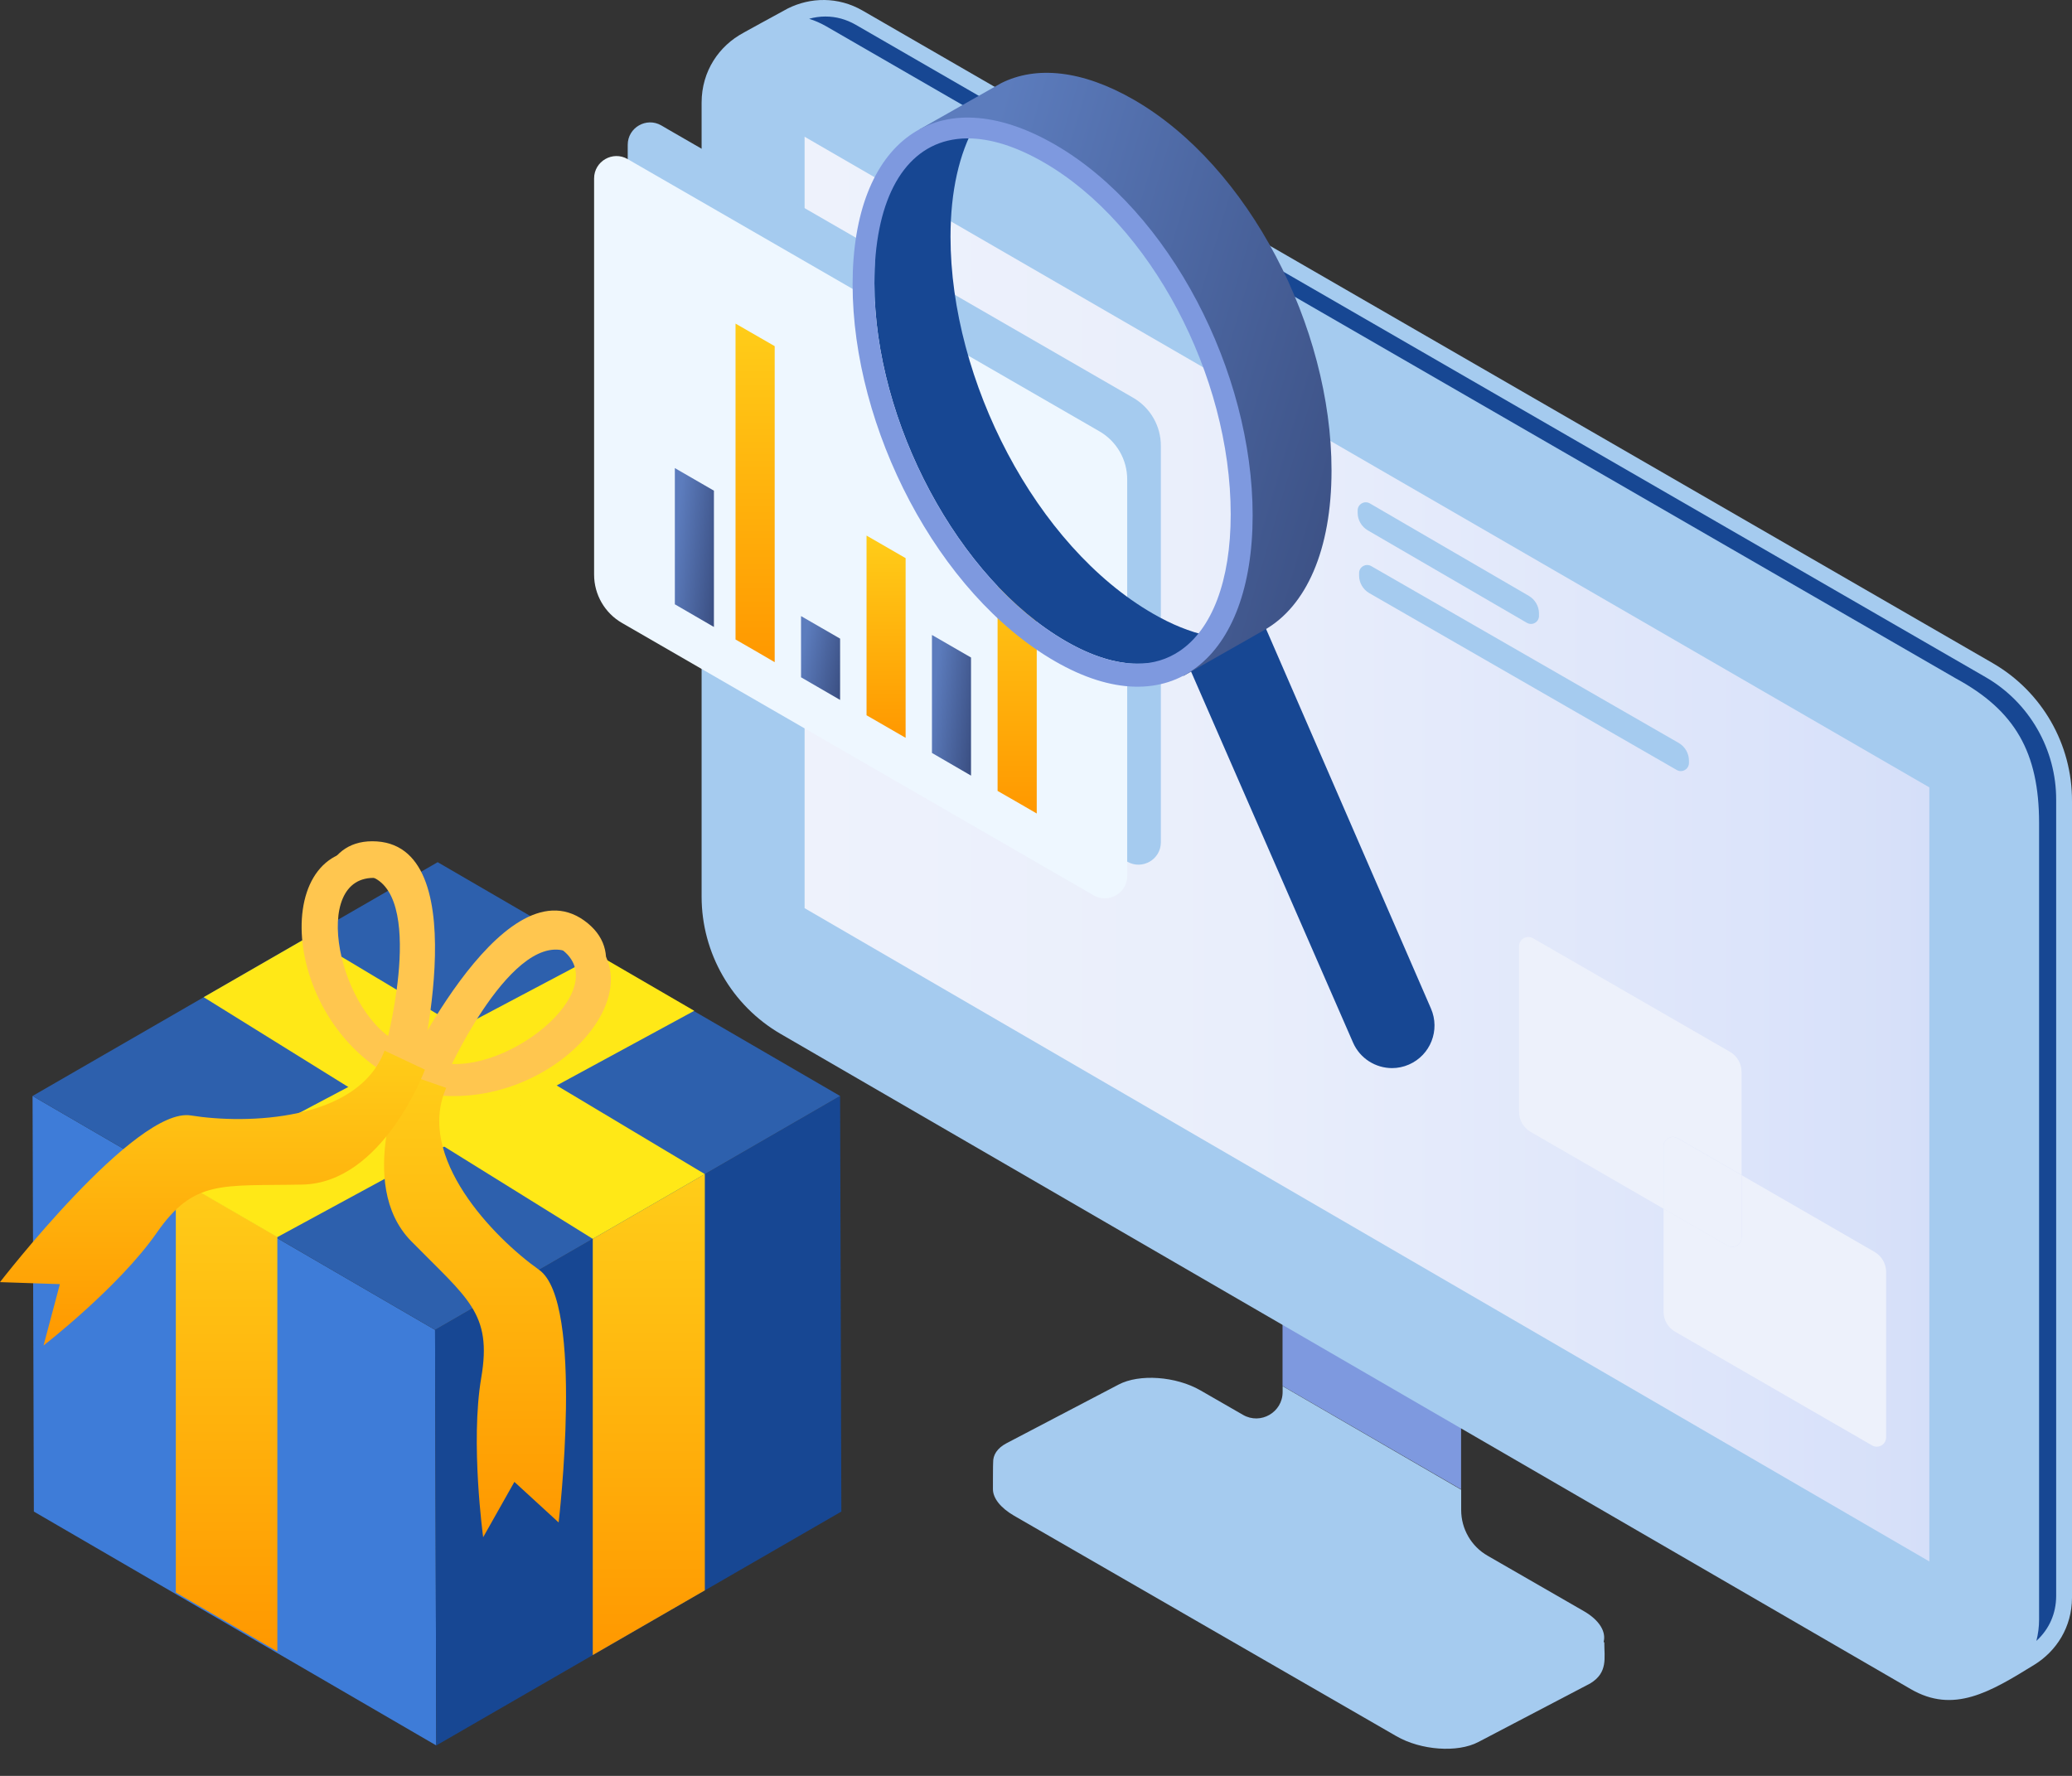 <svg width="70" height="60" viewBox="0 0 70 60" fill="none" xmlns="http://www.w3.org/2000/svg">
<rect x="0" y="0" width="70" height="60" fill="#333333" stroke="none"/>
<path d="M49.361 43.486L43.329 40.55V46.826L49.361 50.319V43.486Z" fill="#7E99DF"/>
<path d="M54.199 55.494L54.177 55.472C54.265 55.133 54.039 54.739 53.506 54.433L50.257 52.562C49.703 52.245 49.364 51.654 49.364 51.016V50.331L43.332 46.833V47.03C43.332 47.716 42.589 48.146 41.994 47.803L40.557 46.976C39.73 46.498 38.49 46.41 37.79 46.779L34.008 48.759C33.687 48.927 33.545 49.16 33.552 49.412C33.545 49.412 33.545 50.312 33.545 50.312C33.545 50.615 33.797 50.94 34.252 51.206L47.176 58.659C48.004 59.137 49.243 59.225 49.944 58.856L53.725 56.876C54.327 56.511 54.199 56.016 54.199 55.494Z" fill="#A5CBEF"/>
<path d="M70 53.981V27.076C70.011 25.147 68.987 23.364 67.316 22.401L29.148 0.361C28.309 -0.124 27.375 -0.091 26.617 0.285C26.343 0.431 25.038 1.149 25.122 1.105C24.297 1.543 23.703 2.4 23.703 3.468V30.292C23.703 32.203 24.721 33.972 26.372 34.931L64.549 57.066C66 57.912 67.233 57.168 68.728 56.245C69.472 55.786 69.997 54.976 70 53.981Z" fill="#A5CBEF"/>
<path d="M68.797 55.439C69.231 55.042 69.461 54.517 69.465 53.933V27.029C69.472 25.322 68.56 23.732 67.083 22.879L28.914 0.839C28.59 0.653 28.247 0.558 27.886 0.558C27.704 0.558 27.514 0.584 27.335 0.635C27.536 0.697 27.729 0.784 27.915 0.89L66.084 22.926C68.075 24.006 68.888 25.421 68.888 27.809V54.714C68.888 54.965 68.856 55.206 68.797 55.439Z" fill="#174793"/>
<path d="M27.182 4.62V30.683L65.18 52.755V26.602L27.182 4.62Z" fill="url(#paint0_linear)"/>
<path d="M57.059 25.778V25.698C57.059 25.453 56.927 25.227 56.716 25.103L46.327 19.127C46.144 19.021 45.915 19.152 45.915 19.363V19.444C45.915 19.688 46.046 19.914 46.257 20.038L56.647 26.015C56.829 26.121 57.059 25.989 57.059 25.778Z" fill="#A5CBEF"/>
<path d="M51.993 20.808V20.727C51.993 20.483 51.862 20.257 51.651 20.133L46.279 17.008C46.097 16.902 45.867 17.033 45.867 17.245V17.325C45.867 17.569 45.998 17.796 46.21 17.919L51.581 21.041C51.767 21.15 51.993 21.019 51.993 20.808Z" fill="#A5CBEF"/>
<path d="M38.277 13.435L29.912 8.607L25.394 6L22.611 4.395L22.342 4.238C21.838 3.946 21.207 4.311 21.207 4.891V5.912V9.238V11.502V18.278C21.207 18.952 21.569 19.576 22.152 19.911L38.084 29.112C38.587 29.403 39.218 29.039 39.218 28.459V15.069C39.222 14.394 38.861 13.77 38.277 13.435Z" fill="#A5CBEF"/>
<path d="M37.141 14.572L28.775 9.744L24.257 7.136L21.475 5.532L21.205 5.375C20.702 5.083 20.071 5.448 20.071 6.028V7.049V10.375V12.639V19.415C20.071 20.089 20.432 20.713 21.015 21.048L36.947 30.249C37.45 30.54 38.081 30.176 38.081 29.596V16.206C38.085 15.531 37.724 14.907 37.141 14.572Z" fill="#EEF7FF"/>
<path d="M24.119 16.578V21.183C23.543 20.851 23.087 20.581 22.799 20.417V15.815L24.119 16.578Z" fill="url(#paint1_linear)"/>
<path d="M28.382 21.577V23.648C27.933 23.389 27.492 23.134 27.062 22.883V20.815L28.382 21.577Z" fill="url(#paint2_linear)"/>
<path d="M30.595 18.857V24.928C30.165 24.68 29.723 24.425 29.275 24.166V18.095L30.595 18.857Z" fill="url(#paint3_linear)"/>
<path d="M32.805 22.215V26.205C32.397 25.968 31.952 25.709 31.485 25.439V21.453L32.805 22.215Z" fill="url(#paint4_linear)"/>
<path d="M35.025 19.323V27.485C34.792 27.346 34.325 27.08 33.702 26.722V18.561L35.025 19.323Z" fill="url(#paint5_linear)"/>
<path d="M26.172 11.695V22.372C25.702 22.095 25.257 21.84 24.849 21.606V10.933L26.172 11.695Z" fill="url(#paint6_linear)"/>
<path d="M56.675 38.453L58.837 39.7V36.218C58.837 35.937 58.688 35.675 58.443 35.536L51.792 31.7C51.58 31.58 51.318 31.729 51.318 31.973V37.56C51.318 37.841 51.467 38.103 51.712 38.242L56.197 40.835V38.727C56.201 38.486 56.463 38.333 56.675 38.453Z" fill="#EDF1FB"/>
<path d="M63.323 42.293L58.837 39.704V41.812C58.837 42.056 58.575 42.206 58.363 42.085L56.201 40.835V44.313C56.201 44.594 56.35 44.857 56.595 44.995L63.246 48.835C63.458 48.956 63.72 48.806 63.72 48.562V42.971C63.72 42.694 63.567 42.432 63.323 42.293Z" fill="#EDF1FB"/>
<path d="M58.837 41.812V39.704L56.675 38.457C56.463 38.337 56.201 38.486 56.201 38.73V40.838L58.363 42.089C58.575 42.206 58.837 42.053 58.837 41.812Z" fill="#EDF1FB"/>
<path d="M47.03 36.087C46.476 36.087 45.947 35.766 45.71 35.223L39.876 21.858L42.37 20.323L48.343 34.074C48.66 34.803 48.328 35.649 47.599 35.967C47.417 36.047 47.22 36.087 47.03 36.087Z" fill="#174793"/>
<path d="M44.984 15.896C44.984 11.053 42.198 5.616 38.311 3.373C36.546 2.356 34.999 2.221 33.825 2.808L31.043 4.383L33.373 4.427L35.557 5.193L38.033 7.315L40.006 10.2L41.574 13.598L42.005 17.92L41.414 20.509L39.966 22.846L42.701 21.293C44.127 20.494 44.984 18.583 44.984 15.896Z" fill="url(#paint7_linear)"/>
<path d="M32.112 8.001C32.112 6.451 32.411 5.182 32.94 4.238C29.92 5.022 29.541 6.878 29.541 9.573C29.541 14.258 32.382 19.572 36.01 21.665C36.882 22.168 37.695 22.423 38.424 22.423C38.96 22.423 40.218 22.423 40.776 21.475C40.2 21.344 39.591 21.103 38.949 20.731C34.985 18.445 32.112 12.844 32.112 8.001Z" fill="#174793"/>
<path d="M35.645 4.887C31.678 2.597 28.804 4.766 28.804 9.609C28.804 14.452 31.674 20.053 35.645 22.343C39.532 24.586 42.319 22.255 42.319 17.413C42.319 12.57 39.529 7.133 35.645 4.887ZM39.85 21.997C39.438 22.274 38.96 22.423 38.424 22.423C37.695 22.423 36.885 22.168 36.01 21.665C32.382 19.572 29.541 14.258 29.541 9.573C29.541 6.878 30.449 5.138 32.01 4.755C32.225 4.704 32.451 4.675 32.688 4.675C33.465 4.675 34.336 4.949 35.273 5.492C38.865 7.567 41.578 12.676 41.578 17.376C41.578 19.634 40.94 21.267 39.85 21.997Z" fill="#7E99DF"/>
<path d="M1.1 37.029L1.144 51.07L14.739 58.972L14.698 44.931L1.1 37.029Z" fill="#3E7CD8"/>
<path d="M14.698 44.931L14.739 58.972L28.424 51.07L28.382 37.029L14.698 44.931Z" fill="#174793"/>
<path d="M1.099 37.029L14.698 44.931L28.382 37.029L14.786 29.13L1.099 37.029Z" fill="#2D60AD"/>
<path d="M23.812 53.732V39.668L20.026 41.856V55.917L23.812 53.732Z" fill="url(#paint8_linear)"/>
<path d="M23.812 39.668L10.417 31.654L6.881 33.691L20.026 41.856L23.812 39.668Z" fill="#FFE817"/>
<path d="M9.37 55.797V41.782L5.94 39.789V53.806L9.37 55.797Z" fill="url(#paint9_linear)"/>
<path d="M9.37 41.797L23.454 34.151L20.202 32.261L5.94 39.807L9.37 41.797Z" fill="#FFE817"/>
<path d="M14.046 36.755C14.046 36.755 15.872 28.95 12.425 28.723C8.984 28.499 9.509 35.11 14.046 36.755ZM12.177 29.54C14.509 29.69 13.07 35.172 13.07 35.172C10.906 34.287 9.851 29.384 12.177 29.54Z" fill="#FFC64F"/>
<path d="M14.046 36.755C14.046 36.755 16.175 28.655 12.731 28.428C9.291 28.204 10.853 35.446 14.046 36.755ZM12.726 29.664C15.055 29.817 13.616 35.295 13.616 35.295C11.455 34.411 10.399 29.511 12.726 29.664Z" fill="#FFC64F"/>
<path d="M19.779 31.524C16.972 29.516 13.434 36.708 13.434 36.708C17.992 38.315 22.586 33.532 19.779 31.524ZM15.194 36.103C15.194 36.103 17.556 30.952 19.454 32.312C21.353 33.668 17.429 36.787 15.194 36.103Z" fill="#FFC64F"/>
<path d="M19.735 31.1C16.927 29.092 13.437 36.705 13.437 36.705C16.739 37.719 22.536 33.111 19.735 31.1ZM14.693 35.853C14.693 35.853 17.054 30.702 18.953 32.061C20.852 33.417 16.927 36.537 14.693 35.853Z" fill="#FFC64F"/>
<path d="M13.652 36.26C13.652 36.26 11.98 39.983 13.89 41.932C15.801 43.881 16.633 44.356 16.258 46.55C15.884 48.743 16.323 51.937 16.323 51.937L17.378 50.067L18.873 51.438C18.873 51.438 19.752 43.99 18.213 42.903C16.674 41.812 14.035 39.09 15.076 36.755L13.652 36.26Z" fill="url(#paint10_linear)"/>
<path d="M14.356 36.139C14.356 36.139 12.941 39.969 10.214 40.022C7.483 40.078 6.557 39.833 5.29 41.658C4.019 43.483 1.471 45.459 1.471 45.459L2.023 43.386L0 43.318C0 43.318 4.585 37.383 6.448 37.687C8.312 37.987 12.098 37.89 12.991 35.496L14.356 36.139Z" fill="url(#paint11_linear)"/>
<defs>
<linearGradient id="paint0_linear" x1="27.18" y1="28.686" x2="65.18" y2="28.686" gradientUnits="userSpaceOnUse">
<stop stop-color="#EEF2FC"/>
<stop offset="0.395" stop-color="#E9EEFB"/>
<stop offset="0.841" stop-color="#DCE4FA"/>
<stop offset="1" stop-color="#D5DFF9"/>
</linearGradient>
<linearGradient id="paint1_linear" x1="22.938" y1="17.262" x2="24.417" y2="17.419" gradientUnits="userSpaceOnUse">
<stop stop-color="#5C7CBD"/>
<stop offset="1" stop-color="#3C5185"/>
</linearGradient>
<linearGradient id="paint2_linear" x1="27.201" y1="21.579" x2="28.639" y2="21.867" gradientUnits="userSpaceOnUse">
<stop stop-color="#5C7CBD"/>
<stop offset="1" stop-color="#3C5185"/>
</linearGradient>
<linearGradient id="paint3_linear" x1="29.898" y1="18.095" x2="29.898" y2="24.928" gradientUnits="userSpaceOnUse">
<stop stop-color="#FFC107"/>
<stop offset="0" stop-color="#FFCD19"/>
<stop offset="1" stop-color="#FF9800"/>
</linearGradient>
<linearGradient id="paint4_linear" x1="31.625" y1="22.734" x2="33.099" y2="22.91" gradientUnits="userSpaceOnUse">
<stop stop-color="#5C7CBD"/>
<stop offset="1" stop-color="#3C5185"/>
</linearGradient>
<linearGradient id="paint5_linear" x1="34.327" y1="18.561" x2="34.327" y2="27.485" gradientUnits="userSpaceOnUse">
<stop stop-color="#FFC107"/>
<stop offset="0" stop-color="#FFCD19"/>
<stop offset="1" stop-color="#FF9800"/>
</linearGradient>
<linearGradient id="paint6_linear" x1="25.474" y1="10.933" x2="25.474" y2="22.372" gradientUnits="userSpaceOnUse">
<stop stop-color="#FFC107"/>
<stop offset="0" stop-color="#FFCD19"/>
<stop offset="1" stop-color="#FF9800"/>
</linearGradient>
<linearGradient id="paint7_linear" x1="32.513" y1="7.955" x2="47.05" y2="12.233" gradientUnits="userSpaceOnUse">
<stop stop-color="#5C7CBD"/>
<stop offset="1" stop-color="#3C5185"/>
</linearGradient>
<linearGradient id="paint8_linear" x1="21.814" y1="39.668" x2="21.814" y2="55.917" gradientUnits="userSpaceOnUse">
<stop stop-color="#FFC107"/>
<stop offset="0" stop-color="#FFCD19"/>
<stop offset="1" stop-color="#FF9800"/>
</linearGradient>
<linearGradient id="paint9_linear" x1="7.56" y1="39.789" x2="7.56" y2="55.797" gradientUnits="userSpaceOnUse">
<stop stop-color="#FFC107"/>
<stop offset="0" stop-color="#FFCD19"/>
<stop offset="1" stop-color="#FF9800"/>
</linearGradient>
<linearGradient id="paint10_linear" x1="15.879" y1="36.26" x2="15.879" y2="51.937" gradientUnits="userSpaceOnUse">
<stop stop-color="#FFC107"/>
<stop offset="0" stop-color="#FFCD19"/>
<stop offset="1" stop-color="#FF9800"/>
</linearGradient>
<linearGradient id="paint11_linear" x1="6.781" y1="35.496" x2="6.781" y2="45.459" gradientUnits="userSpaceOnUse">
<stop stop-color="#FFC107"/>
<stop offset="0" stop-color="#FFCD19"/>
<stop offset="1" stop-color="#FF9800"/>
</linearGradient>
</defs>
</svg>
